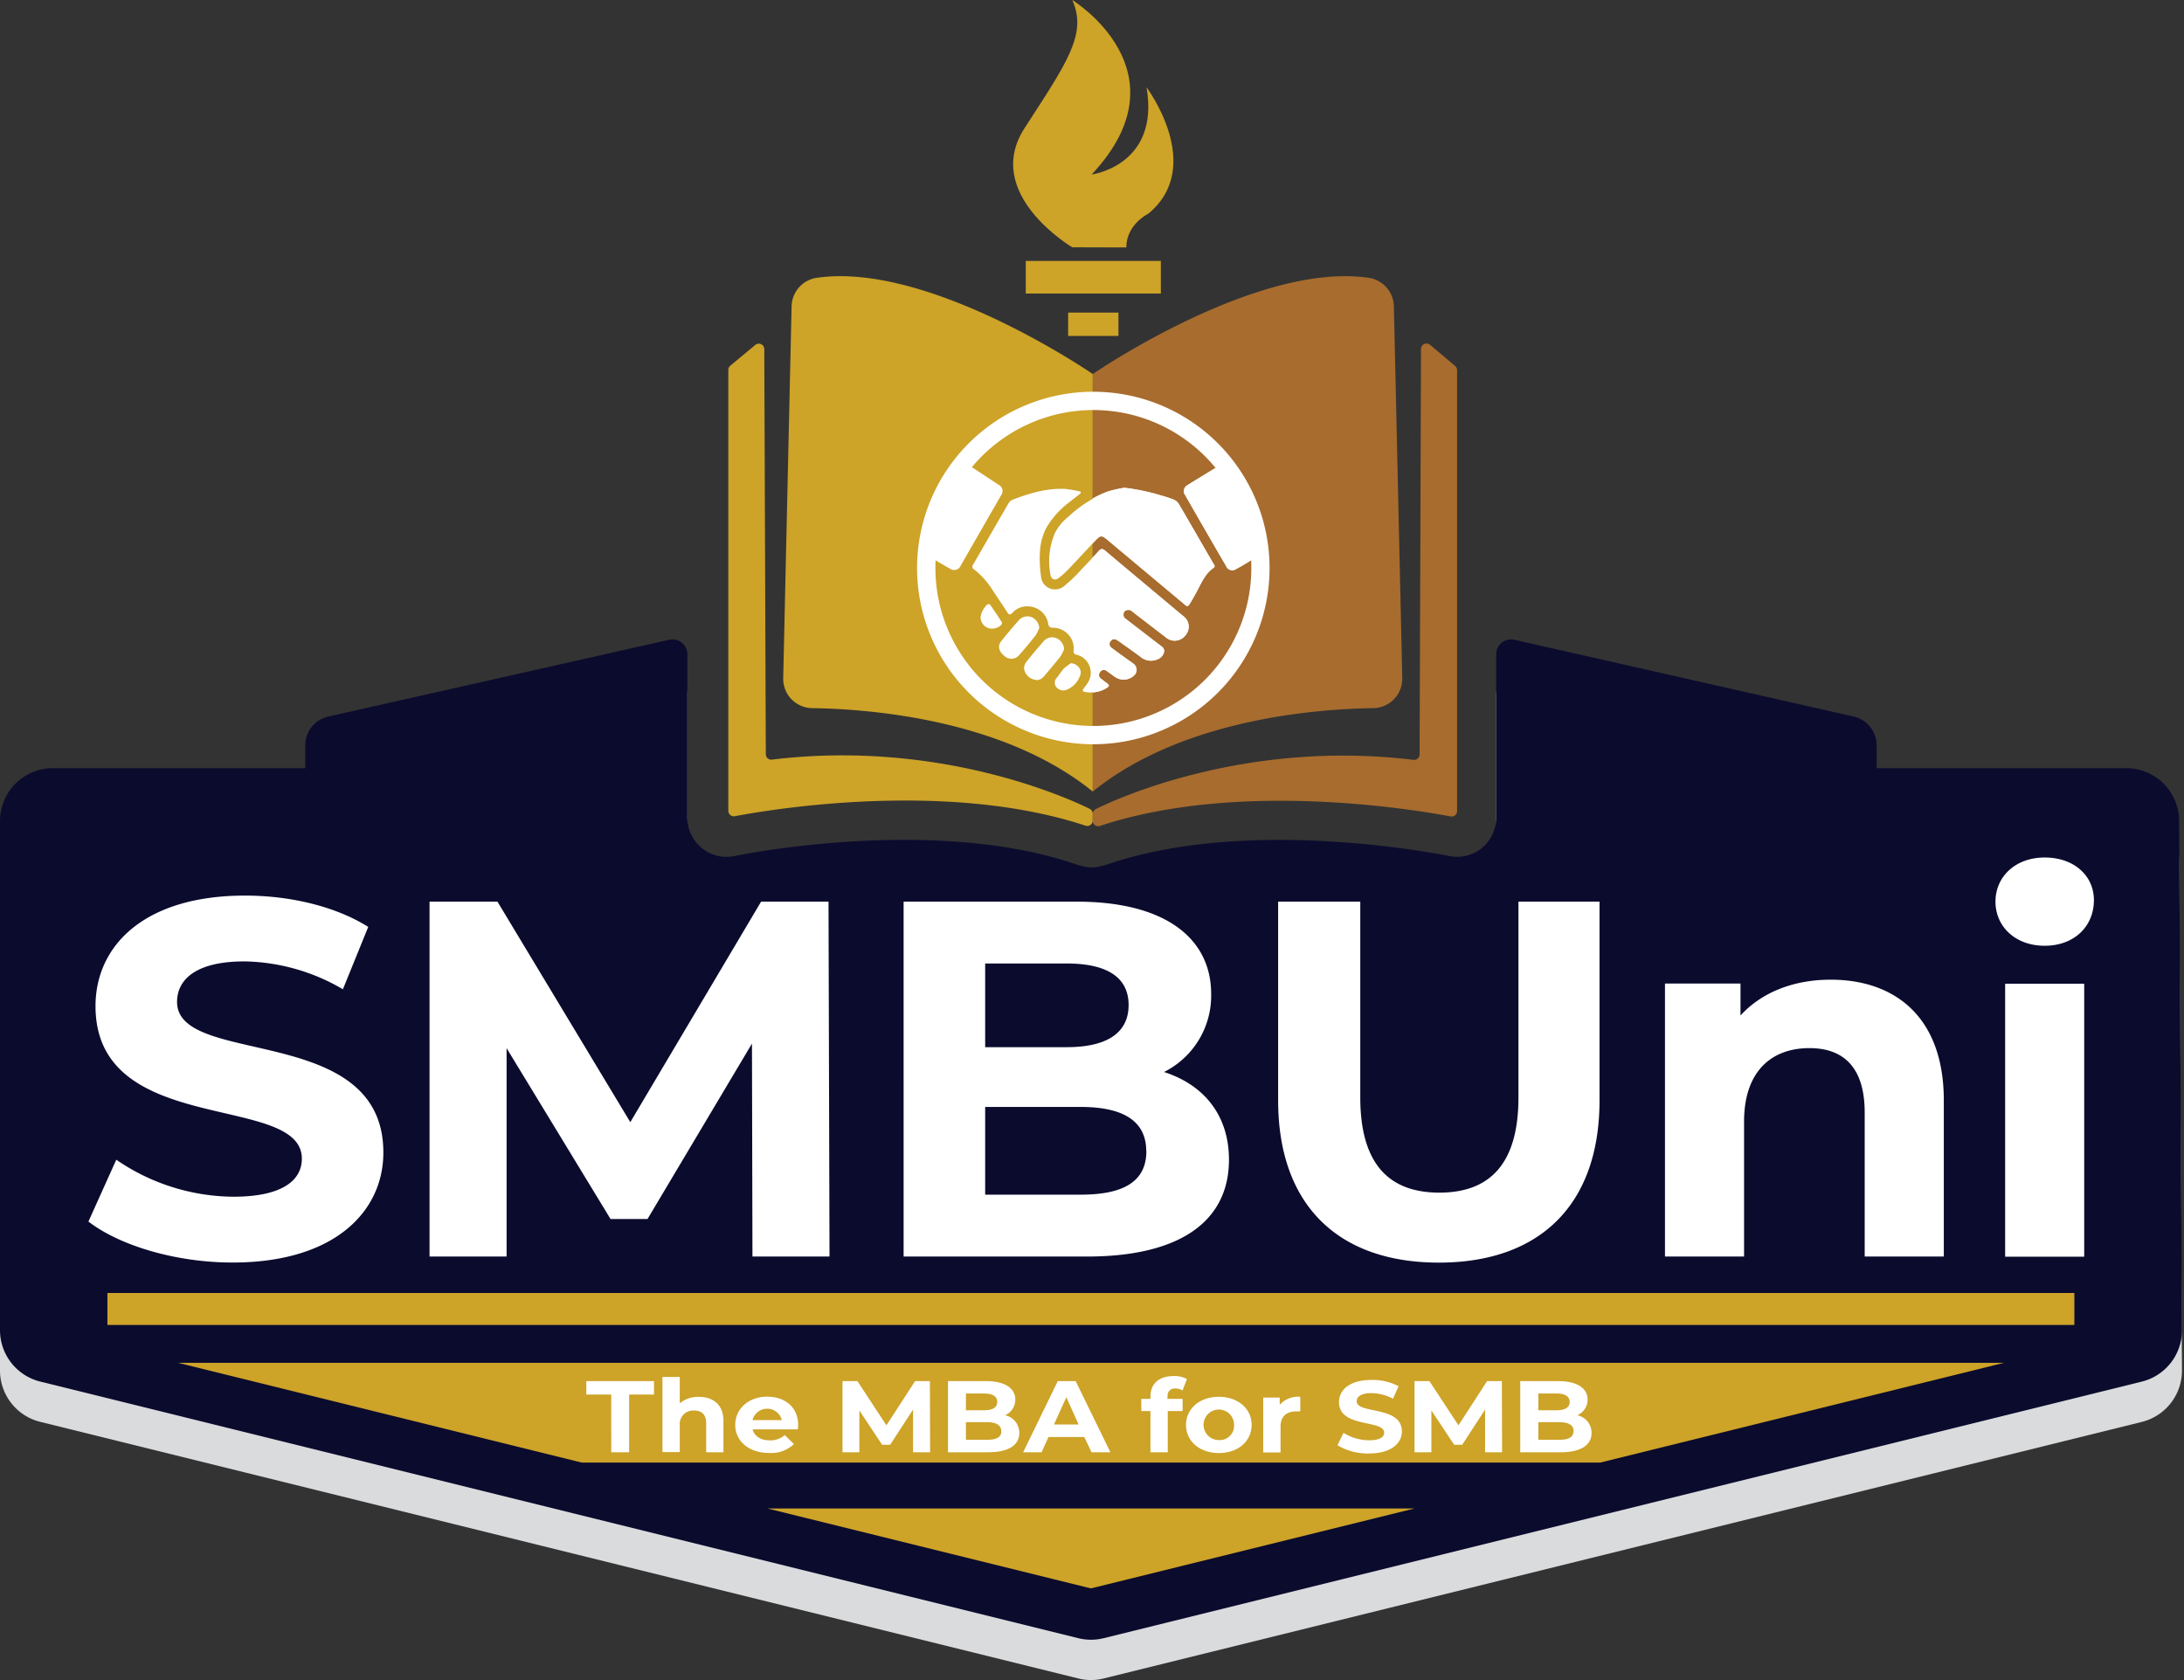 <svg width="143" height="110" fill="none" xmlns="http://www.w3.org/2000/svg"><rect width="100%" height="100%" fill="#333333" stroke="none"/><path d="M142.68 56.379a3.46 3.46 0 0 0-3.463-3.431h-16.344V51.45a1.935 1.935 0 0 0-1.506-1.884l-22.215-5.024a.973.973 0 0 0-1.187.95V56.17a2.566 2.566 0 0 1-3.1 2.514c-.128-.03-13.106-2.713-22.519.61h-.04c-.091.03-.183.054-.276.073l-.13.029c-.133.02-.268.032-.404.035h-.014a3.129 3.129 0 0 1-.404-.035l-.132-.032a1.854 1.854 0 0 1-.273-.07h-.04c-9.443-3.334-22.389-.636-22.52-.61a2.568 2.568 0 0 1-3.106-2.514V45.477a.976.976 0 0 0-1.192-.949l-22.318 5.025a1.937 1.937 0 0 0-1.511 1.883v1.512H3.463A3.463 3.463 0 0 0 0 56.41v33.32a3.463 3.463 0 0 0 2.637 3.364l67.966 16.801a3.384 3.384 0 0 0 1.661 0l67.966-16.795a3.465 3.465 0 0 0 2.637-3.384l-.187-33.338Z" fill="#DADBDC"/><path d="M135.822 87.297H7.032v2.094h128.79v-2.094ZM11.648 91.867 38.085 98.4h66.695l26.437-6.533H11.648ZM71.43 106.638l21.182-5.232H50.25l21.18 5.232Z" fill="#DADBDC"/><path d="M40.02 93.965h-1.63v-.88h4.433v.88h-1.629v3.779h-1.172l-.002-3.78ZM47.368 95.679v2.05h-1.13v-1.89c0-.585-.294-.846-.792-.846a.88.88 0 0 0-.937.967v1.758h-1.134v-4.925h1.134v1.728c.346-.291.79-.443 1.242-.424.92 0 1.617.492 1.617 1.582ZM52.24 96.231h-2.957c.109.446.522.718 1.12.718.358.015.708-.109.978-.346l.603.586a2.142 2.142 0 0 1-1.611.586c-1.353 0-2.232-.779-2.232-1.842 0-1.064.893-1.843 2.086-1.843 1.192 0 2.033.706 2.033 1.854 0 .088-.015.2-.02.287Zm-2.971-.606h1.924a.993.993 0 0 0-1.924 0ZM59.784 97.73v-2.796l-1.497 2.303h-.53l-1.488-2.244v2.736h-1.105v-4.643h.976l1.9 2.894 1.876-2.894h.97l.014 4.658-1.116-.015ZM66.74 96.458c0 .805-.697 1.271-2.033 1.271H62.07v-4.643h2.485c1.271 0 1.924.486 1.924 1.21a1.113 1.113 0 0 1-.674 1.025 1.172 1.172 0 0 1 .935 1.137Zm-3.495-2.575v1.098h1.172c.586 0 .879-.187.879-.553 0-.367-.31-.545-.88-.545h-1.17Zm2.312 2.46c0-.392-.329-.585-.938-.585h-1.374v1.151h1.374c.621.009.95-.164.95-.565h-.013ZM70.994 96.73H68.65l-.45.998h-1.208l2.268-4.658h1.171l2.274 4.658h-1.236l-.475-.999Zm-.37-.818-.805-1.784-.808 1.784h1.614ZM76.432 94.225h1.001v.8h-.972v2.7h-1.134v-2.7h-.6v-.8h.6v-.158c0-.806.54-1.33 1.512-1.33.305-.016.608.051.879.193l-.293.75a.843.843 0 0 0-.457-.126.458.458 0 0 0-.516.518l-.02.153ZM77.656 95.936c0-1.078.908-1.842 2.15-1.842 1.243 0 2.145.764 2.145 1.843 0 1.078-.902 1.833-2.144 1.833-1.243 0-2.15-.755-2.15-1.834Zm3.147 0a.999.999 0 1 0-.996.99.94.94 0 0 0 .996-.99ZM85.137 94.096v.957c-.094 0-.167-.014-.255-.014-.624 0-1.037.313-1.037.999v1.69H82.71v-3.58h1.081v.472a1.642 1.642 0 0 1 1.345-.525ZM87.57 97.27l.399-.811a3.185 3.185 0 0 0 1.678.486c.698 0 .982-.214.982-.501 0-.879-2.956-.273-2.956-2.001 0-.791.697-1.45 2.141-1.45a3.667 3.667 0 0 1 1.758.413l-.363.817a3.08 3.08 0 0 0-1.41-.366c-.697 0-.966.24-.966.533 0 .859 2.956.267 2.956 1.975 0 .779-.703 1.444-2.156 1.444a3.87 3.87 0 0 1-2.063-.539ZM97.237 97.73v-2.796l-1.494 2.303h-.53l-1.491-2.244v2.736h-1.105v-4.643h.976l1.901 2.894 1.875-2.894h.967l.014 4.658-1.113-.015ZM104.209 96.458c0 .805-.697 1.271-2.033 1.271h-2.637v-4.643h2.487c1.269 0 1.925.486 1.925 1.21a1.113 1.113 0 0 1-.677 1.025 1.173 1.173 0 0 1 .935 1.137Zm-3.483-2.575v1.098h1.171c.586 0 .879-.187.879-.553 0-.367-.31-.545-.879-.545h-1.171Zm2.308 2.46c0-.392-.325-.585-.937-.585h-1.371v1.151h1.371c.603.009.928-.164.928-.565h.009ZM5.79 82.62l1.824-4.052a13.658 13.658 0 0 0 7.67 2.422c3.184 0 4.48-1.06 4.48-2.487 0-4.347-13.51-1.362-13.51-9.99 0-3.952 3.188-7.236 9.792-7.236 2.93 0 5.909.698 8.065 2.051l-1.659 4.084a13.106 13.106 0 0 0-6.445-1.825c-3.187 0-4.414 1.192-4.414 2.654 0 4.28 13.508 1.327 13.508 9.858 0 3.882-3.223 7.2-9.858 7.2-3.677.007-7.386-1.089-9.454-2.68ZM49.268 84.907l-.032-13.939-6.838 11.484h-2.423L33.17 71.267v13.64h-5.045V61.676h4.447l8.698 14.437 8.563-14.437h4.415l.065 23.231h-5.045ZM80.468 78.568c0 4.016-3.184 6.34-9.293 6.34h-12.01V61.675h11.348c5.81 0 8.789 2.422 8.789 6.04a5.566 5.566 0 0 1-3.088 5.11c2.596.832 4.254 2.821 4.254 5.742ZM64.505 65.725V71.2h5.343c2.622 0 4.049-.929 4.049-2.754s-1.427-2.721-4.049-2.721h-5.343Zm10.546 12.28c0-1.96-1.494-2.888-4.283-2.888h-6.263v5.742h6.272c2.789 0 4.283-.862 4.283-2.854h-.009ZM83.688 74.686v-13.01h5.378v12.81c0 4.416 1.925 6.24 5.177 6.24s5.18-1.824 5.18-6.24v-12.81h5.308v13.01c0 6.838-3.914 10.62-10.52 10.62-6.607 0-10.523-3.782-10.523-10.62ZM127.273 74.687V84.91h-5.18v-9.425c0-2.888-1.327-4.215-3.618-4.215-2.49 0-4.28 1.526-4.28 4.813v8.827h-5.179V67.053h4.945v2.091c1.394-1.526 3.486-2.343 5.909-2.343 4.215-.015 7.403 2.443 7.403 7.886ZM130.656 61.678c0-1.63 1.295-2.889 3.223-2.889 1.927 0 3.222 1.195 3.222 2.789 0 1.726-1.295 2.985-3.222 2.985-1.928 0-3.223-1.26-3.223-2.885Zm.633 5.375h5.177V84.91h-5.177V67.053Z" fill="#DADBDC"/><path d="M142.68 53.738a3.464 3.464 0 0 0-3.463-3.445h-16.344v-1.497a1.926 1.926 0 0 0-1.506-1.881l-22.215-5.027a.972.972 0 0 0-1.187.949v10.699a2.562 2.562 0 0 1-3.1 2.507c-.128-.026-13.106-2.712-22.519.61h-.04c-.091.03-.183.055-.276.073-.041 0-.085.023-.13.03a2.659 2.659 0 0 1-.404.035h-.014a2.685 2.685 0 0 1-.404-.036c-.044 0-.088-.02-.132-.029a2.335 2.335 0 0 1-.273-.073h-.04c-9.443-3.331-22.389-.636-22.52-.61a2.562 2.562 0 0 1-3.106-2.507v-10.7a.976.976 0 0 0-1.192-.948l-22.318 5.027a1.93 1.93 0 0 0-1.511 1.88v1.498H3.463A3.463 3.463 0 0 0 0 53.755v33.34a3.469 3.469 0 0 0 2.637 3.362l67.966 16.801a3.457 3.457 0 0 0 1.661 0L140.23 90.46a3.46 3.46 0 0 0 2.637-3.38l-.187-33.342Z" fill="#0B0B2E"/><path d="M135.822 84.656H7.032v2.095h128.79v-2.095ZM11.648 89.227l26.437 6.532h66.695l26.437-6.532H11.648ZM71.43 103.998l21.182-5.232H50.25l21.18 5.232Z" fill="#CDA328"/><path d="M40.02 91.305h-1.63v-.88h4.433v.88h-1.629v3.779h-1.172l-.002-3.78ZM47.368 93.036v2.05h-1.13v-1.889c0-.586-.294-.844-.792-.844a.88.88 0 0 0-.937.964v1.758h-1.134v-4.919h1.134v1.729c.346-.292.79-.444 1.242-.425.92-.006 1.617.486 1.617 1.576ZM52.24 93.587h-2.957c.109.445.522.718 1.12.718.358.016.709-.108.978-.346l.603.586a2.142 2.142 0 0 1-1.611.586c-1.353 0-2.232-.78-2.232-1.843s.893-1.843 2.086-1.843c1.192 0 2.033.706 2.033 1.858 0 .073-.015.196-.02.284Zm-2.971-.607h1.924a.993.993 0 0 0-1.924 0ZM59.784 95.084v-2.795l-1.497 2.303h-.53l-1.488-2.242v2.734h-1.105v-4.658h.976l1.9 2.894 1.876-2.894h.97l.014 4.658h-1.116ZM66.74 93.812c0 .806-.697 1.272-2.033 1.272H62.07v-4.658h2.485c1.271 0 1.924.486 1.924 1.213a1.107 1.107 0 0 1-.674 1.022 1.172 1.172 0 0 1 .935 1.151Zm-3.495-2.575v1.099h1.172c.586 0 .879-.185.879-.55 0-.367-.31-.549-.88-.549h-1.17Zm2.312 2.464c0-.392-.329-.586-.938-.586h-1.374v1.151h1.374c.621.006.95-.166.95-.565h-.013ZM70.994 94.085H68.65l-.45.999h-1.208l2.268-4.658h1.171l2.274 4.658h-1.236l-.475-1Zm-.37-.817-.805-1.785-.808 1.784h1.614ZM76.432 91.587h1.001v.797h-.972v2.701h-1.134v-2.701h-.6v-.797h.6v-.161c0-.806.54-1.33 1.512-1.33.305-.015.608.051.879.193l-.293.75a.844.844 0 0 0-.457-.126.46.46 0 0 0-.516.519l-.02.155ZM77.656 93.296c0-1.078.908-1.843 2.15-1.843 1.243 0 2.145.765 2.145 1.843 0 1.078-.902 1.84-2.144 1.84-1.243 0-2.15-.762-2.15-1.84Zm3.147 0a.999.999 0 1 0-.996.99.94.94 0 0 0 .996-.99ZM85.137 91.45v.959h-.255c-.624 0-1.037.31-1.037.996v1.69H82.71v-3.591h1.081v.471a1.644 1.644 0 0 1 1.345-.524ZM87.57 94.625l.399-.811a3.185 3.185 0 0 0 1.678.486c.698 0 .982-.214.982-.498 0-.879-2.956-.275-2.956-2.004 0-.79.697-1.45 2.141-1.45a3.668 3.668 0 0 1 1.758.413l-.363.818a3.078 3.078 0 0 0-1.41-.366c-.697 0-.966.24-.966.533 0 .858 2.956.266 2.956 1.974 0 .78-.703 1.445-2.156 1.445a3.87 3.87 0 0 1-2.063-.54ZM97.237 95.084v-2.795l-1.494 2.303h-.53l-1.491-2.242v2.734h-1.105v-4.658h.976l1.901 2.894 1.875-2.894h.967l.014 4.658h-1.113ZM104.209 93.812c0 .806-.697 1.272-2.033 1.272h-2.637v-4.658h2.487c1.269 0 1.925.486 1.925 1.213a1.113 1.113 0 0 1-.677 1.022 1.17 1.17 0 0 1 .935 1.151Zm-3.483-2.575v1.099h1.171c.586 0 .879-.185.879-.55 0-.367-.31-.549-.879-.549h-1.171Zm2.308 2.464c0-.392-.325-.586-.937-.586h-1.371v1.151h1.371c.603.006.928-.166.928-.565h.009ZM5.79 79.979l1.824-4.049a13.68 13.68 0 0 0 7.67 2.423c3.184 0 4.48-1.064 4.48-2.49 0-4.348-13.51-1.36-13.51-9.99 0-3.95 3.188-7.236 9.792-7.236 2.93 0 5.909.697 8.065 2.05l-1.659 4.084a13.136 13.136 0 0 0-6.445-1.825c-3.187 0-4.414 1.195-4.414 2.654 0 4.283 13.508 1.327 13.508 9.858 0 3.885-3.223 7.204-9.858 7.204-3.677.006-7.386-1.09-9.454-2.683ZM49.268 82.27l-.032-13.942-6.838 11.484h-2.423L33.17 68.627V82.27h-5.045V59.035h4.447l8.698 14.437 8.563-14.437h4.415l.065 23.235h-5.045ZM80.468 75.93c0 4.016-3.184 6.34-9.293 6.34h-12.01V59.035h11.348c5.81 0 8.789 2.423 8.789 6.041a5.586 5.586 0 0 1-3.088 5.112c2.596.83 4.254 2.821 4.254 5.742ZM64.505 63.084v5.478h5.343c2.622 0 4.049-.931 4.049-2.757 0-1.825-1.427-2.721-4.049-2.721h-5.343Zm10.546 12.28c0-1.956-1.494-2.888-4.283-2.888h-6.263v5.742h6.272c2.789 0 4.283-.861 4.283-2.853h-.009ZM83.688 72.045v-13.01h5.378v12.811c0 4.415 1.925 6.24 5.177 6.24s5.18-1.825 5.18-6.24v-12.81h5.308v13.01c0 6.837-3.914 10.622-10.52 10.622-6.607 0-10.523-3.785-10.523-10.623ZM127.273 72.043v10.224h-5.18V72.84c0-2.889-1.327-4.216-3.618-4.216-2.49 0-4.28 1.526-4.28 4.813v8.83h-5.179v-17.87h4.945v2.091c1.394-1.526 3.486-2.344 5.909-2.344 4.215 0 7.403 2.456 7.403 7.899ZM130.656 59.033c0-1.626 1.295-2.889 3.223-2.889 1.927 0 3.222 1.196 3.222 2.79 0 1.725-1.295 2.988-3.222 2.988-1.928 0-3.223-1.263-3.223-2.889Zm.633 5.376h5.177v17.87h-5.177V64.41Z" fill="#fff"/><path d="M71.552 24.49s-10.708-7.371-18.064-6.302a1.93 1.93 0 0 0-1.658 1.87l-.548 24.335a1.922 1.922 0 0 0 1.895 1.972c3.841.055 12.545.741 18.375 5.463V24.49Z" fill="#CDA328"/><path d="m49.457 22.58-1.64 1.365a.358.358 0 0 0-.13.275v28.865a.36.36 0 0 0 .428.355c2.344-.446 13.88-2.382 22.96.62a.357.357 0 0 0 .474-.34v-.439a.366.366 0 0 0-.202-.325c-1.389-.685-9.823-4.555-20.8-3.222a.356.356 0 0 1-.404-.355l-.1-26.524a.361.361 0 0 0-.586-.276Z" fill="#CDA328"/><path d="M71.547 24.49s10.72-7.371 18.06-6.302a1.93 1.93 0 0 1 1.659 1.87l.55 24.335a1.928 1.928 0 0 1-1.898 1.972c-3.84.055-12.541.741-18.371 5.463V24.49Z" fill="#A76C2E"/><path d="m93.645 22.583 1.632 1.377a.358.358 0 0 1 .128.275V53.1a.36.36 0 0 1-.427.355c-2.344-.445-13.88-2.382-22.956.621a.358.358 0 0 1-.475-.34v-.44a.363.363 0 0 1 .2-.324c1.388-.686 9.825-4.556 20.8-3.223a.357.357 0 0 0 .403-.354l.091-26.548a.363.363 0 0 1 .604-.264Z" fill="#A76C2E"/><path d="M76.008 17.082h-8.844v2.139h8.844v-2.139ZM73.233 20.465h-3.296v1.532h3.296v-1.532ZM70.208 16.192s-5.915-3.495-3.123-7.805C69.877 4.078 71.204 2.212 70.208 0c0 0 7.617 4.661 1.271 11.425 0 0 4.477-.586 3.592-5.71 0 0 3.881 5.168.117 8.274 0 0-1.441.697-1.441 2.212l-3.54-.01Z" fill="#CDA328"/><path d="M71.59 26.847a10.342 10.342 0 1 1-10.342 10.341 10.353 10.353 0 0 1 10.341-10.341Zm0-1.199a11.54 11.54 0 1 0-.006 23.081 11.54 11.54 0 0 0 .005-23.08Z" fill="#fff"/><path d="M70.751 32.308c-.234.182-.474.36-.703.55a5.674 5.674 0 0 0-1.544 1.712 3.861 3.861 0 0 0-.413 1.57 8.119 8.119 0 0 0 .068 1.58.922.922 0 0 0 1.523.647 9.244 9.244 0 0 0 1.107-1.064 38.26 38.26 0 0 0 1.152-1.233c.15-.167.26-.158.424-.018 1.202 1.017 2.412 2.022 3.616 3.032.5.42.999.838 1.503 1.254a.85.85 0 0 1 .158 1.233.88.88 0 0 1-1.234.206l-2.17-1.67-.094-.076a.375.375 0 0 0-.51 0 .34.34 0 0 0 .108.506c.73.566 1.465 1.125 2.192 1.688.15.114.325.22.293.442a.652.652 0 0 1-.425.495 1.055 1.055 0 0 1-1.122-.164c-.434-.328-.879-.638-1.327-.955a1.907 1.907 0 0 0-.205-.135.294.294 0 0 0-.434.08.293.293 0 0 0 .076.427c.337.258.683.501 1.026.75.126.091.254.179.377.27a.502.502 0 0 1 .033.82.99.99 0 0 1-1.198.07c-.188-.132-.37-.27-.557-.398a.293.293 0 0 0-.445.085.291.291 0 0 0-.008.347.294.294 0 0 0 .09.084c.132.108.27.208.407.313.138.105.114.17 0 .252-.442.29-.979.395-1.497.293-.135-.018-.153-.106-.073-.211.079-.106.178-.234.26-.355a1.215 1.215 0 0 0-.706-1.866c-.158-.038-.213-.093-.205-.263A1.355 1.355 0 0 0 68.93 41.1a.262.262 0 0 1-.293-.243 1.356 1.356 0 0 0-1.277-1.152 1.274 1.274 0 0 0-1.06.41c-.144.156-.23.159-.35-.032-.325-.506-.67-.999-.998-1.505a5.186 5.186 0 0 0-1.172-1.295.203.203 0 0 1-.112-.148.205.205 0 0 1 .053-.178c.774-1.333 1.535-2.668 2.309-3.998a.56.56 0 0 1 .264-.238c1.104-.427 2.235-.764 3.439-.712.35.038.696.1 1.037.185l-.018.114Z" fill="#fff"/><path d="M73.615 31.945c.806.091 1.603.257 2.379.495.29.077.577.17.858.279a.73.73 0 0 1 .34.293c.762 1.3 1.511 2.607 2.261 3.914.053.087.141.172 0 .266-.483.337-.729.844-.987 1.345a15.4 15.4 0 0 1-.524.937c-.188.305-.196.264-.425.07l-5.024-4.203c-.352-.293-.43-.293-.753.04-.586.601-1.134 1.216-1.711 1.814-.22.24-.462.459-.72.656-.253.185-.484.074-.534-.237-.17-.91-.068-1.85.293-2.704.21-.417.51-.782.879-1.07a7.845 7.845 0 0 1 2.607-1.646 8.455 8.455 0 0 1 1.06-.249ZM63.025 30.305c.101.02.2.05.293.09.326.18 1.758 1.149 2.08 1.348a.457.457 0 0 1 .156.677c-.881 1.531-1.76 3.061-2.637 4.59a.475.475 0 0 1-.738.211c-.305-.17-.607-.345-.906-.527-.292-.176-.665-.967-.483-1.277.806-1.406.826-3.023 1.638-4.427a2.88 2.88 0 0 1 .293-.457c.091-.088.194-.165.304-.228ZM78.977 31.11a.445.445 0 0 1 .43.27l1.823 3.152c.287.492.57.987.85 1.485a.425.425 0 0 1-.147.65c-.322.208-.656.399-.993.586a.433.433 0 0 1-.66-.199c-.442-.75-.878-1.506-1.312-2.262-.434-.756-.911-1.582-1.362-2.373a.434.434 0 0 1 .129-.641c.334-.217.685-.41 1.031-.604a.721.721 0 0 1 .21-.064ZM69.674 42.504c-.065.17-.147.332-.246.484-.32.41-.659.805-.993 1.204-.173.208-.378.395-.665.313a.878.878 0 0 1-.712-.691.651.651 0 0 1 .12-.449c.378-.48.774-.946 1.172-1.4a.73.73 0 0 1 .83-.179.854.854 0 0 1 .494.718ZM68.047 41.12c-.064.17-.146.333-.243.487-.349.442-.715.879-1.079 1.294a.67.67 0 0 1-.98.03c-.34-.27-.437-.639-.2-.938.387-.489.794-.964 1.21-1.435a.775.775 0 0 1 .817-.144.846.846 0 0 1 .475.706ZM70.13 43.418c.477.056.77.486.565.879a1.538 1.538 0 0 1-.894.879.586.586 0 0 1-.647-.202.46.46 0 0 1 .047-.604c.164-.202.293-.428.477-.615.14-.126.29-.24.451-.337ZM64.204 40.38c.058-.314.218-.6.454-.815a.184.184 0 0 1 .172.027c.26.373.513.75.76 1.133a.188.188 0 0 1 0 .153.853.853 0 0 1-.842.255.761.761 0 0 1-.544-.753Z" fill="#fff"/><path d="M77.482 40.352c-.504-.416-1.002-.835-1.503-1.254-1.204-1.01-2.414-2.016-3.615-3.032-.164-.14-.275-.15-.425.017-.149.167-.263.293-.392.422v8.827c.341-.015.671-.125.952-.32.117-.081.117-.166 0-.251a9.126 9.126 0 0 1-.407-.314.294.294 0 0 1-.082-.43.294.294 0 0 1 .445-.085c.188.129.37.266.557.398a.99.99 0 0 0 1.198-.07.5.5 0 0 0-.032-.82c-.123-.091-.252-.18-.378-.27-.343-.249-.689-.492-1.026-.75a.294.294 0 0 1-.076-.428.293.293 0 0 1 .434-.079c.071.04.14.086.205.135.442.316.893.627 1.327.955a1.055 1.055 0 0 0 1.122.164.65.65 0 0 0 .425-.495c.044-.223-.132-.328-.293-.442-.733-.563-1.465-1.122-2.189-1.688a.34.34 0 0 1-.11-.507.375.375 0 0 1 .509 0l.094.077 2.17 1.67a.878.878 0 0 0 1.234-.206.851.851 0 0 0-.144-1.224Zm4.594-4.321c-.293-.498.375-1.465.09-1.972-.606-1.052-1.078-2.308-1.684-3.36a.443.443 0 0 0-.43-.273.826.826 0 0 0-.212.053 86.465 86.465 0 0 0-2.109 1.3.434.434 0 0 0-.129.642c.451.791.906 1.582 1.363 2.373.436.756.879 1.512 1.312 2.262a.435.435 0 0 0 .66.2c.336-.177.67-.367.992-.587a.424.424 0 0 0 .147-.65v.012Zm-4.89-3.032a.73.73 0 0 0-.34-.294 7.947 7.947 0 0 0-.858-.278 13.089 13.089 0 0 0-2.379-.495 8.451 8.451 0 0 0-1.06.237c-.347.126-.682.28-1.002.463v2.93c.064-.067.126-.138.193-.205.323-.334.402-.334.753-.041l5.024 4.204c.229.193.264.193.425-.07.161-.264.358-.619.525-.938.257-.501.503-1.008.987-1.345.135-.093.047-.178 0-.266-.759-1.295-1.506-2.602-2.268-3.903Z" fill="#fff"/></svg>
